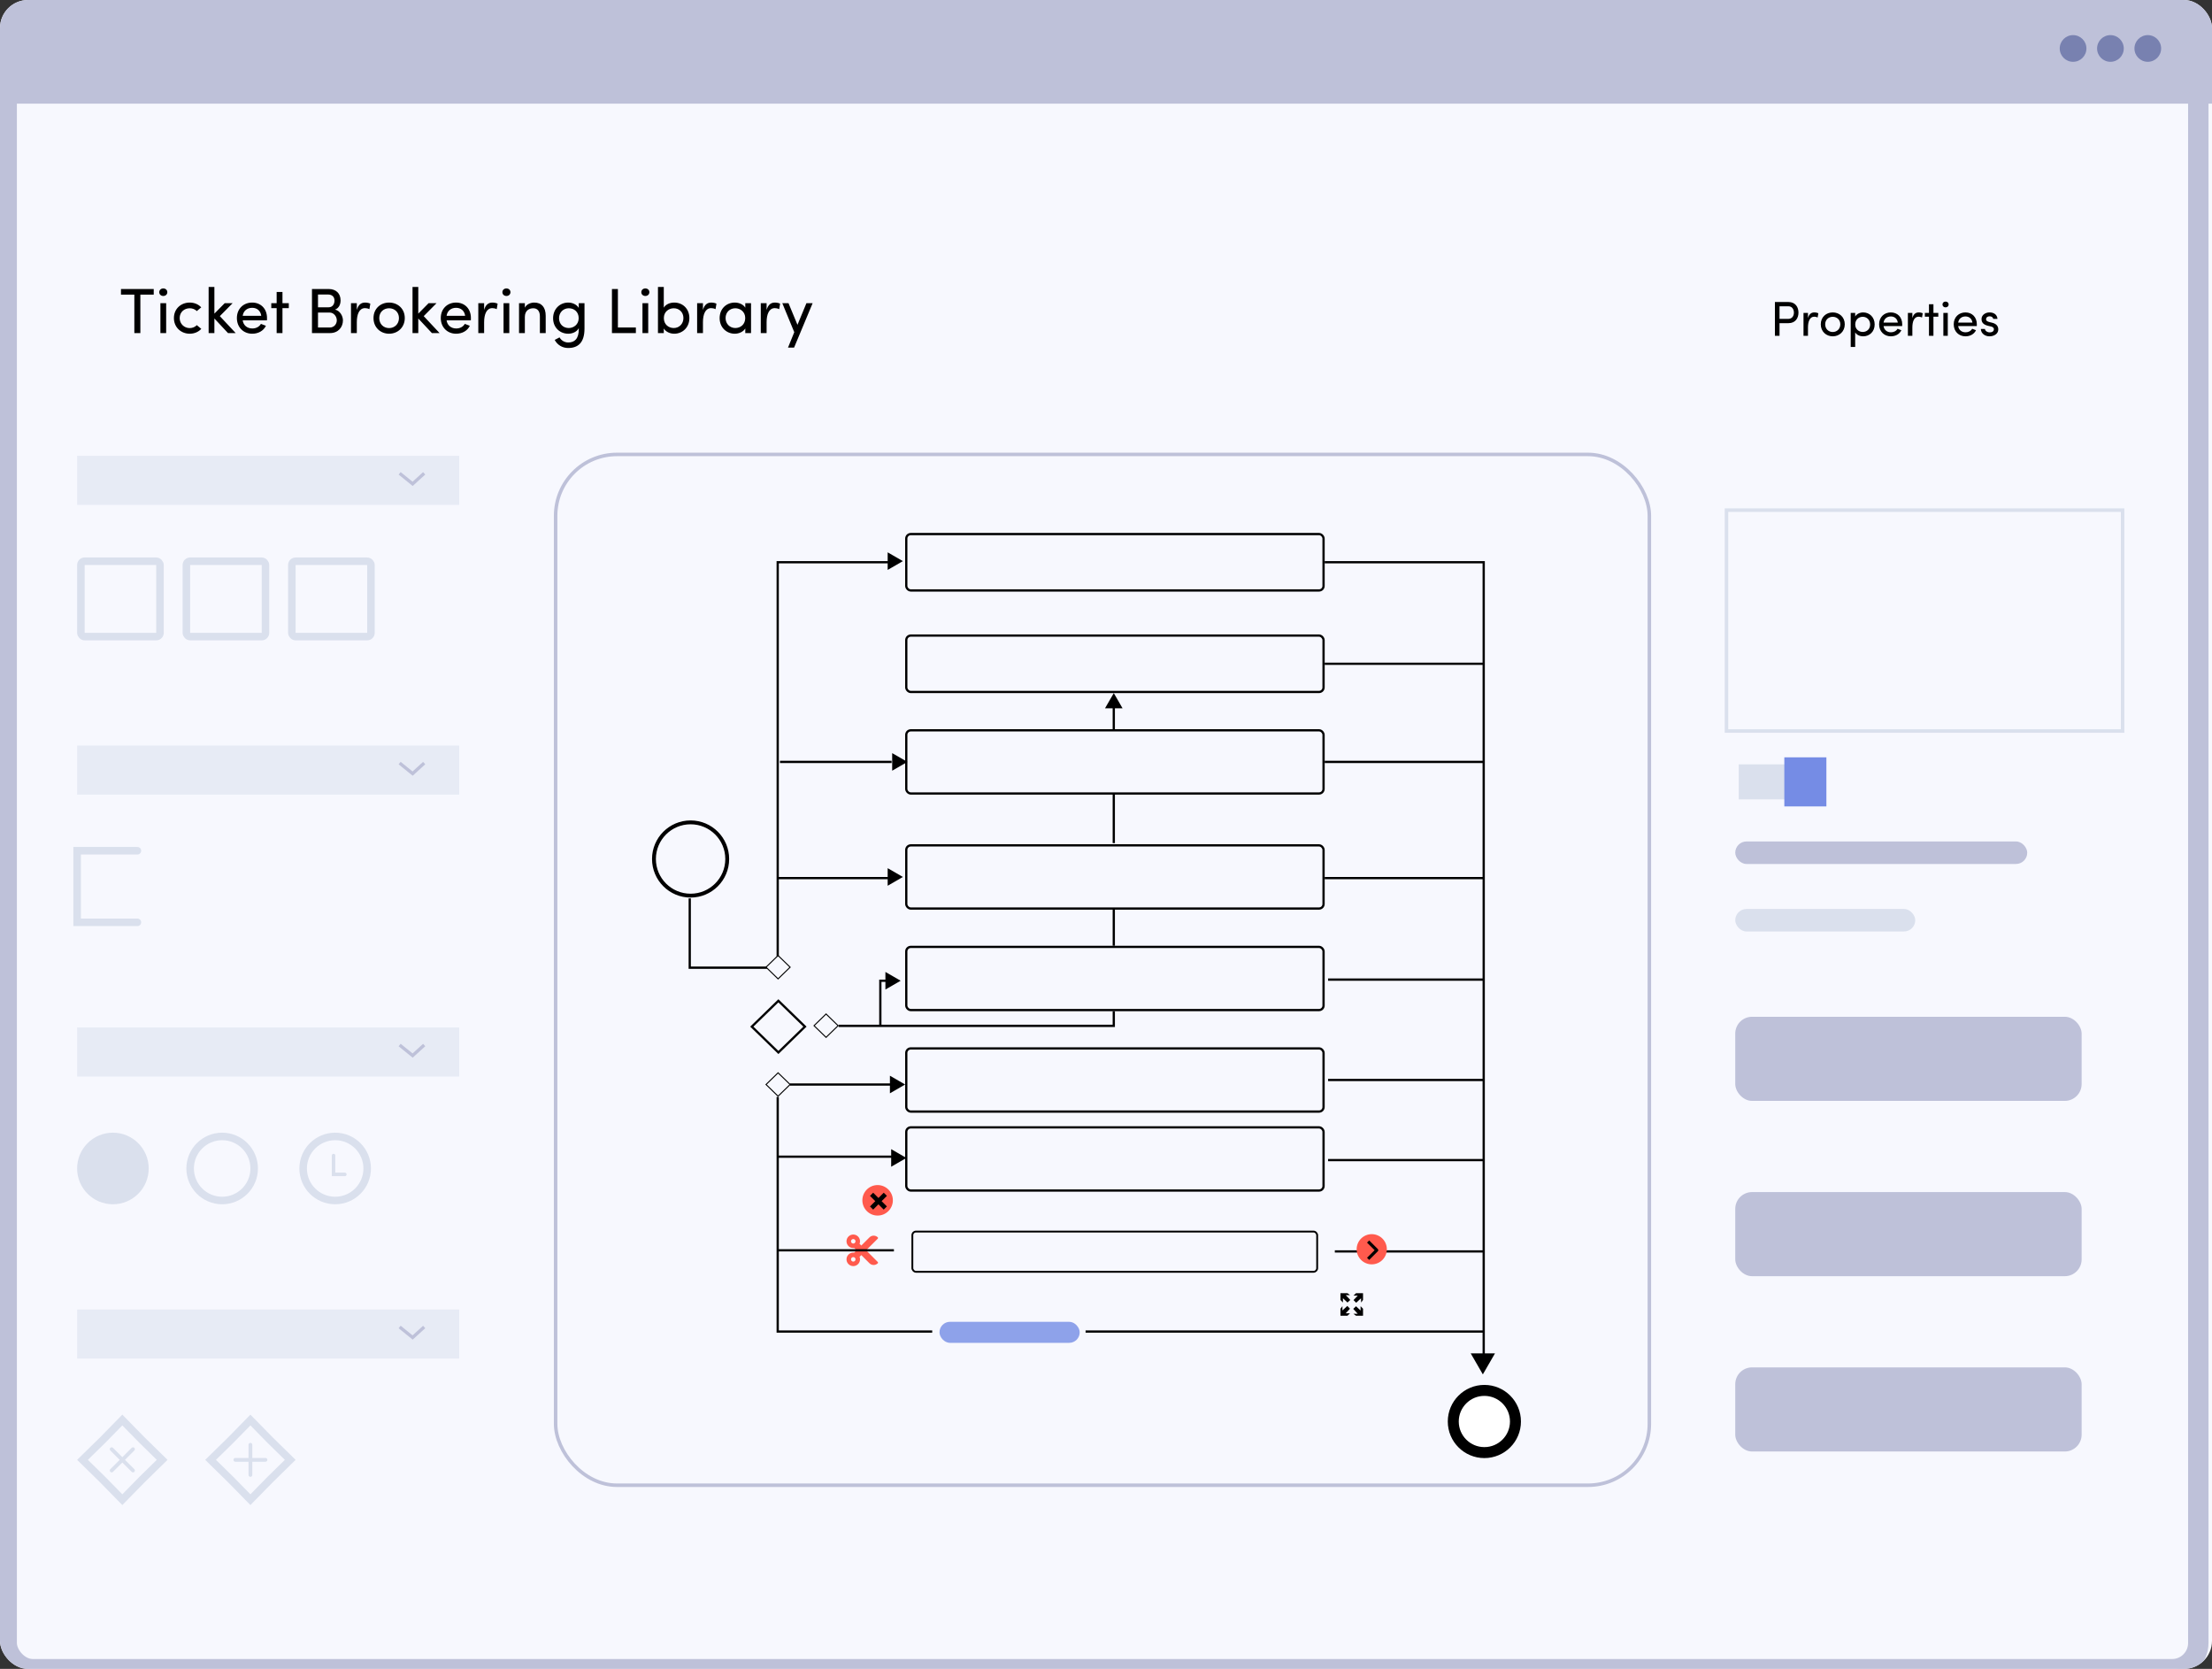 <svg width="631" height="476" viewBox="0 0 631 476" fill="none" xmlns="http://www.w3.org/2000/svg">
<rect x="0" y="0" width="631" height="476" fill="#333333" stroke="none"/>
<g clip-path="url(#clip0_176_70)">
<rect width="631" height="476" rx="8" fill="#F7F8FD"/>
<rect x="1.909" y="20.909" width="625.182" height="455.182" rx="7.48" fill="#F7F8FE" stroke="#BEC1D9" stroke-width="5.818" stroke-linejoin="round"/>
<rect x="268" y="377" width="40" height="6" rx="3" fill="#758CE5" fill-opacity="0.8"/>
<path d="M34.511 82.428H43.853V84.033H40.04V95H38.325V84.033H34.511V82.428ZM47.4 86.478V95H45.758V86.478H47.4ZM45.429 83.34C45.429 82.701 45.94 82.263 46.579 82.263C47.218 82.263 47.728 82.701 47.728 83.34C47.728 83.979 47.218 84.417 46.579 84.417C45.94 84.417 45.429 83.979 45.429 83.34ZM49.611 90.712C49.611 88.011 51.692 86.296 54.118 86.296C55.432 86.296 56.6 86.789 57.403 87.665L56.144 88.723C55.633 88.212 54.903 87.92 54.118 87.92C52.586 87.92 51.254 88.997 51.254 90.712C51.254 92.409 52.586 93.577 54.118 93.577C54.903 93.577 55.633 93.266 56.144 92.737L57.421 93.796C56.618 94.671 55.432 95.183 54.118 95.183C51.692 95.183 49.611 93.412 49.611 90.712ZM61.157 90.84V95H59.515V81.844H61.157V89.453L64.095 86.478H66.357L62.708 90.165L67.233 95H65.043L61.157 90.84ZM69.234 90.073H74.526C74.325 88.632 73.322 87.792 71.935 87.792C70.53 87.792 69.435 88.632 69.234 90.073ZM76.168 90.712C76.168 90.913 76.168 91.168 76.15 91.369H69.234C69.435 92.81 70.53 93.686 71.99 93.686C73.011 93.686 73.942 93.23 74.435 92.372C74.873 92.573 75.402 92.719 75.858 92.92C75.128 94.434 73.595 95.183 71.935 95.183C69.508 95.183 67.574 93.412 67.574 90.712C67.574 88.011 69.508 86.296 71.935 86.296C74.362 86.296 76.168 88.011 76.168 90.712ZM80.578 86.478H82.384V87.884H80.578V95H78.917V87.884H77.385V86.478H78.917V83.267H80.578V86.478ZM97.153 85.676C97.153 86.734 96.751 87.865 95.565 88.303C96.97 88.595 97.828 90.128 97.828 91.369C97.828 93.321 96.477 95 94.142 95H88.996V82.428H93.74C95.857 82.428 97.153 83.687 97.153 85.676ZM90.711 87.646H93.74C94.853 87.646 95.419 86.752 95.419 85.73C95.419 84.635 94.707 83.997 93.558 83.997H90.711V87.646ZM94.014 89.143H90.711V93.412H94.069C95.309 93.412 96.076 92.427 96.076 91.35C96.076 90.329 95.273 89.143 94.014 89.143ZM101.786 91.898V95H100.126V86.478H101.786V88.394C102.224 86.88 103.045 86.296 104.158 86.296C104.76 86.296 105.399 86.46 105.636 86.624L105.381 88.175C104.925 87.957 104.468 87.884 104.122 87.884C102.479 87.884 101.786 89.635 101.786 91.898ZM110.998 95.183C108.571 95.183 106.545 93.412 106.545 90.712C106.545 88.011 108.571 86.296 110.998 86.296C113.424 86.296 115.468 88.011 115.468 90.712C115.468 93.412 113.424 95.183 110.998 95.183ZM110.998 93.577C112.512 93.577 113.808 92.464 113.808 90.712C113.808 88.997 112.512 87.92 110.998 87.92C109.446 87.92 108.187 88.997 108.187 90.712C108.187 92.464 109.446 93.577 110.998 93.577ZM119.32 90.84V95H117.678V81.844H119.32V89.453L122.258 86.478H124.521L120.871 90.165L125.396 95H123.207L119.32 90.84ZM127.397 90.073H132.689C132.488 88.632 131.485 87.792 130.098 87.792C128.693 87.792 127.598 88.632 127.397 90.073ZM134.331 90.712C134.331 90.913 134.331 91.168 134.313 91.369H127.397C127.598 92.81 128.693 93.686 130.153 93.686C131.175 93.686 132.105 93.23 132.598 92.372C133.036 92.573 133.565 92.719 134.021 92.92C133.291 94.434 131.759 95.183 130.098 95.183C127.671 95.183 125.737 93.412 125.737 90.712C125.737 88.011 127.671 86.296 130.098 86.296C132.525 86.296 134.331 88.011 134.331 90.712ZM138.102 91.898V95H136.442V86.478H138.102V88.394C138.54 86.88 139.362 86.296 140.475 86.296C141.077 86.296 141.715 86.46 141.953 86.624L141.697 88.175C141.241 87.957 140.785 87.884 140.438 87.884C138.796 87.884 138.102 89.635 138.102 91.898ZM145.283 86.478V95H143.641V86.478H145.283ZM143.313 83.34C143.313 82.701 143.824 82.263 144.462 82.263C145.101 82.263 145.612 82.701 145.612 83.34C145.612 83.979 145.101 84.417 144.462 84.417C143.824 84.417 143.313 83.979 143.313 83.34ZM149.721 90.402V95H148.06V86.478H149.721V87.756C150.214 86.734 151.454 86.296 152.385 86.296C154.52 86.296 155.669 87.665 155.669 90.073V95H154.009V90.183C154.009 88.741 153.297 87.92 152.129 87.92C150.925 87.92 149.721 88.595 149.721 90.402ZM159.62 96.223C160.131 97.171 161.134 97.682 162.083 97.682C163.926 97.682 165.112 96.642 165.112 93.814C165.112 93.741 165.094 93.686 165.094 93.613C164.565 94.635 163.306 95.183 162.101 95.183C159.766 95.183 157.777 93.467 157.777 90.767C157.777 88.066 159.766 86.296 162.101 86.296C163.287 86.296 164.51 86.844 165.094 87.811V86.478H166.736V93.704C166.736 97.719 164.911 99.252 162.083 99.252C160.495 99.252 159.054 98.467 158.233 96.953C158.434 96.843 159.401 96.314 159.62 96.223ZM165.076 90.748C165.076 88.924 163.762 87.92 162.247 87.92C160.714 87.92 159.474 89.088 159.474 90.748C159.474 92.5 160.714 93.558 162.247 93.558C163.634 93.558 165.076 92.573 165.076 90.748ZM174.566 82.428H176.263V93.412H181.39V95H174.566V82.428ZM184.914 86.478V95H183.272V86.478H184.914ZM182.944 83.34C182.944 82.701 183.454 82.263 184.093 82.263C184.732 82.263 185.243 82.701 185.243 83.34C185.243 83.979 184.732 84.417 184.093 84.417C183.454 84.417 182.944 83.979 182.944 83.34ZM189.352 93.686V95H187.691V81.844H189.352V87.756C189.917 86.789 191.103 86.296 192.344 86.296C194.698 86.296 196.651 88.011 196.651 90.73C196.651 93.431 194.662 95.183 192.326 95.183C191.14 95.183 189.917 94.635 189.352 93.686ZM189.37 90.712C189.37 92.518 190.684 93.558 192.198 93.558C193.731 93.558 194.954 92.391 194.954 90.712C194.954 89.033 193.731 87.92 192.198 87.92C190.812 87.92 189.37 88.887 189.37 90.712ZM200.525 91.898V95H198.864V86.478H200.525V88.394C200.963 86.88 201.784 86.296 202.897 86.296C203.499 86.296 204.138 86.46 204.375 86.624L204.119 88.175C203.663 87.957 203.207 87.884 202.86 87.884C201.218 87.884 200.525 89.635 200.525 91.898ZM212.601 95V93.686C212.035 94.635 210.794 95.183 209.608 95.183C207.273 95.183 205.284 93.431 205.284 90.73C205.284 88.011 207.273 86.296 209.608 86.296C210.794 86.296 212.017 86.789 212.601 87.756V86.478H214.243V95H212.601ZM212.583 90.712C212.583 88.887 211.141 87.92 209.754 87.92C208.222 87.92 206.981 89.033 206.981 90.712C206.981 92.391 208.222 93.558 209.754 93.558C211.269 93.558 212.583 92.518 212.583 90.712ZM218.683 91.898V95H217.022V86.478H218.683V88.394C219.121 86.88 219.942 86.296 221.055 86.296C221.657 86.296 222.296 86.46 222.533 86.624L222.278 88.175C221.821 87.957 221.365 87.884 221.018 87.884C219.376 87.884 218.683 89.635 218.683 91.898ZM226.521 99.142H224.787L226.575 94.745L223.163 86.478H224.933L227.488 92.646L230.042 86.478H231.812L226.521 99.142Z" fill="black"/>
<path d="M506.316 86.139H510.166C512.21 86.139 513.036 87.651 513.036 89.163C513.036 90.675 512.21 92.173 510.166 92.173H507.632V95.785H506.316V86.139ZM510.152 87.357H507.632V90.955H510.082C511.258 90.955 511.734 90.059 511.734 89.163C511.734 88.281 511.272 87.357 510.152 87.357ZM515.746 93.405V95.785H514.472V89.247H515.746V90.717C516.082 89.555 516.712 89.107 517.566 89.107C518.028 89.107 518.518 89.233 518.7 89.359L518.504 90.549C518.154 90.381 517.804 90.325 517.538 90.325C516.278 90.325 515.746 91.669 515.746 93.405ZM522.814 95.925C520.952 95.925 519.398 94.567 519.398 92.495C519.398 90.423 520.952 89.107 522.814 89.107C524.676 89.107 526.244 90.423 526.244 92.495C526.244 94.567 524.676 95.925 522.814 95.925ZM522.814 94.693C523.976 94.693 524.97 93.839 524.97 92.495C524.97 91.179 523.976 90.353 522.814 90.353C521.624 90.353 520.658 91.179 520.658 92.495C520.658 93.839 521.624 94.693 522.814 94.693ZM529.213 89.247V90.269C529.661 89.527 530.571 89.107 531.495 89.107C533.287 89.107 534.771 90.465 534.771 92.537C534.771 94.609 533.287 95.925 531.495 95.925C530.571 95.925 529.661 95.547 529.213 94.805V98.963H527.939V89.247H529.213ZM529.227 92.551C529.227 93.951 530.319 94.679 531.369 94.679C532.545 94.679 533.483 93.853 533.483 92.551C533.483 91.249 532.545 90.353 531.369 90.353C530.221 90.353 529.227 91.165 529.227 92.551ZM537.31 92.005H541.37C541.216 90.899 540.446 90.255 539.382 90.255C538.304 90.255 537.464 90.899 537.31 92.005ZM542.63 92.495C542.63 92.649 542.63 92.845 542.616 92.999H537.31C537.464 94.105 538.304 94.777 539.424 94.777C540.208 94.777 540.922 94.427 541.3 93.769C541.636 93.923 542.042 94.035 542.392 94.189C541.832 95.351 540.656 95.925 539.382 95.925C537.52 95.925 536.036 94.567 536.036 92.495C536.036 90.423 537.52 89.107 539.382 89.107C541.244 89.107 542.63 90.423 542.63 92.495ZM545.524 93.405V95.785H544.25V89.247H545.524V90.717C545.86 89.555 546.49 89.107 547.344 89.107C547.806 89.107 548.296 89.233 548.478 89.359L548.282 90.549C547.932 90.381 547.582 90.325 547.316 90.325C546.056 90.325 545.524 91.669 545.524 93.405ZM551.537 89.247H552.923V90.325H551.537V95.785H550.263V90.325H549.087V89.247H550.263V86.783H551.537V89.247ZM555.627 89.247V95.785H554.367V89.247H555.627ZM554.115 86.839C554.115 86.349 554.507 86.013 554.997 86.013C555.487 86.013 555.879 86.349 555.879 86.839C555.879 87.329 555.487 87.665 554.997 87.665C554.507 87.665 554.115 87.329 554.115 86.839ZM558.597 92.005H562.657C562.503 90.899 561.733 90.255 560.669 90.255C559.591 90.255 558.751 90.899 558.597 92.005ZM563.917 92.495C563.917 92.649 563.917 92.845 563.903 92.999H558.597C558.751 94.105 559.591 94.777 560.711 94.777C561.495 94.777 562.209 94.427 562.587 93.769C562.923 93.923 563.329 94.035 563.679 94.189C563.119 95.351 561.943 95.925 560.669 95.925C558.807 95.925 557.323 94.567 557.323 92.495C557.323 90.423 558.807 89.107 560.669 89.107C562.531 89.107 563.917 90.423 563.917 92.495ZM567.917 93.111L567.021 92.901C565.831 92.579 565.159 91.991 565.271 90.773C565.383 89.821 566.363 89.107 567.539 89.107C568.645 89.107 569.695 89.625 569.807 90.955H568.589C568.519 90.465 568.071 90.213 567.567 90.213C567.077 90.213 566.685 90.451 566.587 90.801C566.531 91.011 566.531 91.179 566.601 91.319C566.727 91.585 567.035 91.725 567.371 91.823L568.337 92.061C569.681 92.397 570.031 93.223 570.031 93.965C570.031 95.197 568.855 95.925 567.497 95.925C566.321 95.925 565.103 95.169 565.061 93.825H566.223C566.265 94.105 566.433 94.413 566.755 94.567C567.049 94.749 567.385 94.819 567.791 94.791C568.393 94.749 568.771 94.427 568.785 93.937C568.799 93.447 568.407 93.223 567.917 93.111Z" fill="black"/>
<rect x="495" y="290" width="98.812" height="23.992" rx="4.798" fill="#BEC1D9"/>
<rect x="495" y="340" width="98.812" height="23.992" rx="4.798" fill="#BEC1D9"/>
<rect x="495" y="390" width="98.812" height="23.992" rx="4.798" fill="#BEC1D9"/>
<rect x="492.5" y="145.5" width="113" height="63" stroke="#DAE0ED"/>
<rect x="158.5" y="129.611" width="312" height="294" rx="17.5" stroke="#BEC1D9"/>
<rect x="495" y="240" width="83.294" height="6.418" rx="3.209" fill="#BEC1D9"/>
<rect x="495" y="259.255" width="51.346" height="6.418" rx="3.209" fill="#DAE0ED"/>
<rect x="23.075" y="160.075" width="22.567" height="21.492" rx="1.075" fill="#F7F8FE" stroke="#DAE0ED" stroke-width="2.149"/>
<rect x="53.164" y="160.075" width="22.567" height="21.492" rx="1.075" fill="#F7F8FE" stroke="#DAE0ED" stroke-width="2.149"/>
<rect x="83.253" y="160.075" width="22.567" height="21.492" rx="1.075" fill="#F7F8FE" stroke="#DAE0ED" stroke-width="2.149"/>
<rect x="22" y="212.642" width="109" height="14" fill="#E7EBF5"/>
<path d="M114 217.642L117.706 220.642L121 217.642" stroke="#BEC1D9" stroke-width="0.923"/>
<rect x="22" y="130" width="109" height="14" fill="#E7EBF5"/>
<path d="M114 135L117.706 138L121 135" stroke="#BEC1D9" stroke-width="0.923"/>
<path d="M39.194 242.642H22V263.059H39.194" stroke="#DAE0ED" stroke-width="2.149" stroke-linecap="round"/>
<rect x="22" y="293.06" width="109" height="14" fill="#E7EBF5"/>
<path d="M114 298.06L117.706 301.06L121 298.06" stroke="#BEC1D9" stroke-width="0.923"/>
<circle cx="32.209" cy="333.268" r="10.209" fill="#DAE0ED"/>
<circle cx="63.373" cy="333.268" r="9.134" fill="#F7F8FE" stroke="#DAE0ED" stroke-width="2.149"/>
<circle cx="95.611" cy="333.268" r="9.134" fill="#F7F8FE" stroke="#DAE0ED" stroke-width="2.149"/>
<path d="M95.148 329.581V334.954H98.372" stroke="#DAE0ED" stroke-linecap="round"/>
<rect x="22" y="373.477" width="109" height="14" fill="#E7EBF5"/>
<path d="M114 378.477L117.706 381.477L121 378.477" stroke="#BEC1D9" stroke-width="0.923"/>
<path d="M71.433 405.012L77.048 410.742L77.056 410.749L77.063 410.757L82.793 416.372L77.063 421.988L77.056 421.995L77.048 422.003L71.433 427.733L65.817 422.003L65.809 421.995L65.802 421.988L60.072 416.372L65.802 410.757L65.809 410.749L65.817 410.742L71.433 405.012Z" fill="#F7F8FE" stroke="#DAE0ED" stroke-width="2.149"/>
<path d="M71.433 412.074L71.433 420.671" stroke="#DAE0ED" stroke-width="1.075" stroke-linecap="round"/>
<path d="M75.731 416.373L67.134 416.373" stroke="#DAE0ED" stroke-width="1.075" stroke-linecap="round"/>
<path d="M34.895 405.012L40.511 410.742L40.518 410.749L40.526 410.757L46.256 416.372L40.526 421.988L40.518 421.995L40.511 422.003L34.895 427.733L29.28 422.003L29.272 421.995L29.265 421.988L23.535 416.372L29.265 410.757L29.272 410.749L29.28 410.742L34.895 405.012Z" fill="#F7F8FE" stroke="#DAE0ED" stroke-width="2.149"/>
<path d="M37.935 413.333L31.856 419.412" stroke="#DAE0ED" stroke-width="1.075" stroke-linecap="round"/>
<path d="M37.935 419.412L31.856 413.333" stroke="#DAE0ED" stroke-width="1.075" stroke-linecap="round"/>
<rect x="496" y="218" width="24" height="10" fill="#DAE0ED"/>
<rect x="509" y="216" width="12" height="14" fill="#758CE5"/>
<rect x="258.525" y="152.322" width="119.035" height="16.086" rx="1.287" fill="#F7F8FE" stroke="black" stroke-width="0.643"/>
<rect x="258.525" y="181.276" width="119.035" height="16.086" rx="1.287" fill="#F7F8FE" stroke="black" stroke-width="0.643"/>
<rect x="258.525" y="208.3" width="119.035" height="18.016" rx="1.287" fill="#F7F8FE" stroke="black" stroke-width="0.643"/>
<rect x="258.525" y="241.115" width="119.035" height="18.016" rx="1.287" fill="#F7F8FE" stroke="black" stroke-width="0.643"/>
<rect x="258.525" y="270.07" width="119.035" height="18.016" rx="1.287" fill="#F7F8FE" stroke="black" stroke-width="0.643"/>
<rect x="258.525" y="299.024" width="119.035" height="18.016" rx="1.287" fill="#F7F8FE" stroke="black" stroke-width="0.643"/>
<rect x="258.525" y="321.544" width="119.035" height="18.016" rx="1.287" fill="#F7F8FE" stroke="black" stroke-width="0.643"/>
<mask id="path-44-inside-1_176_70" fill="white">
<rect x="254.987" y="346.316" width="126.113" height="21.233" rx="1.609"/>
</mask>
<rect x="254.987" y="346.316" width="126.113" height="21.233" rx="1.609" fill="#F7F8FE" stroke="#FF5A4D" stroke-width="4" mask="url(#path-44-inside-1_176_70)"/>
<rect x="260.26" y="351.26" width="115.48" height="11.48" rx="1.041" fill="#F7F8FE" stroke="black" stroke-width="0.52"/>
<circle cx="197" cy="245" r="10.45" fill="#F7F8FE" stroke="black" stroke-width="1.1"/>
<path d="M214.462 292.813L222.043 285.449L229.624 292.813L222.043 300.178L214.462 292.813Z" fill="#F7F8FE" stroke="black" stroke-width="0.643"/>
<path d="M218.52 275.861L221.954 272.525L225.388 275.861L221.954 279.196L218.52 275.861Z" fill="#F7F8FE" stroke="black" stroke-width="0.291"/>
<path d="M232.209 292.539L235.643 289.203L239.077 292.539L235.643 295.875L232.209 292.539Z" fill="#F7F8FE" stroke="black" stroke-width="0.291"/>
<path d="M218.52 309.319L221.954 305.983L225.388 309.319L221.954 312.655L218.52 309.319Z" fill="#F7F8FE" stroke="black" stroke-width="0.291"/>
<circle cx="423.434" cy="405.434" r="8.869" fill="white" stroke="black" stroke-width="3.13"/>
<path d="M257.56 160.043L253.217 162.55V157.535L257.56 160.043Z" fill="black"/>
<path d="M423 392L419.536 386H426.464L423 392Z" fill="black"/>
<path d="M317.721 197.684L320.229 202.027H315.214L317.721 197.684Z" fill="black"/>
<path d="M258.847 217.309L254.504 219.816V214.801L258.847 217.309Z" fill="black"/>
<path d="M257.56 250.123L253.217 252.631V247.616L257.56 250.123Z" fill="black"/>
<path d="M256.917 279.721L252.574 282.229V277.214L256.917 279.721Z" fill="black"/>
<path d="M258.56 330.266L254.217 332.773V327.758L258.56 330.266Z" fill="black"/>
<path d="M251.126 292.59V279.721H252.735" stroke="black" stroke-width="0.643"/>
<path d="M258.204 309.319L253.861 311.827V306.812L258.204 309.319Z" fill="black"/>
<path d="M382.386 370.761V368.836H384.386L385.122 369.396H383.896L385.184 370.761L384.386 371.494L383.085 370.27V371.497L382.386 370.761ZM386.827 368.836H388.82V370.768L388.261 371.504V370.277L386.862 371.565L386.111 370.802L387.318 369.536H386.091L386.827 368.836ZM388.82 373.278V375.271H386.82L386.084 374.711H387.311L386.023 373.312L386.82 372.562L388.121 373.768V372.542L388.82 373.278ZM384.379 375.271H382.386V373.271L382.946 372.535V373.761L384.345 372.473L385.095 373.271L383.888 374.571H385.115L384.379 375.271Z" fill="black"/>
<path d="M247.066 356.611L250.412 353.265C250.506 353.171 250.506 353.018 250.412 352.924C249.752 352.264 248.683 352.264 248.023 352.924L245.701 355.247L245.201 354.747C245.287 354.527 245.335 354.288 245.335 354.038C245.335 352.972 244.471 352.107 243.405 352.107C242.339 352.107 241.475 352.972 241.475 354.038C241.475 355.104 242.339 355.968 243.405 355.968C243.496 355.968 243.586 355.962 243.673 355.949L244.336 356.611L243.673 357.274C243.586 357.261 243.496 357.255 243.405 357.255C242.339 357.255 241.475 358.119 241.475 359.185C241.475 360.251 242.339 361.115 243.405 361.115C244.471 361.115 245.335 360.251 245.335 359.185C245.335 358.935 245.287 358.696 245.201 358.476L245.701 357.976L248.023 360.299C248.683 360.959 249.752 360.959 250.412 360.299C250.506 360.205 250.506 360.052 250.412 359.958L247.066 356.611ZM243.405 354.681C243.05 354.681 242.761 354.392 242.761 354.038C242.761 353.683 243.05 353.394 243.405 353.394C243.76 353.394 244.048 353.683 244.048 354.038C244.048 354.392 243.76 354.681 243.405 354.681ZM243.405 359.829C243.05 359.829 242.761 359.54 242.761 359.185C242.761 358.83 243.05 358.542 243.405 358.542C243.76 358.542 244.048 358.83 244.048 359.185C244.048 359.54 243.76 359.829 243.405 359.829Z" fill="#FF5A4D"/>
<path d="M196.756 256.236V276H218.791M221.85 272.742V250.445M253.378 160.365H221.85V250.445M222.493 217.308H254.343M221.85 250.445H253.378M239.223 292.59H317.721V288.408M225.389 309.319H254.021M221.85 312.858V329.909M265.925 379.775H221.85V356.611M221.85 329.909H254.5M221.85 329.909V356.611M221.85 356.611H255M309.678 379.775H423.244M423.244 386.5V356.933M377.882 160.365H423.244V189.319M377.882 189.319H423.244M423.244 189.319V217.308M377.882 217.308H423.244M423.244 217.308V250.445M377.882 250.445H423.244M423.244 250.445V279.4M378.847 279.4H423.244M423.244 279.4V308.032M378.847 308.032H423.244M423.244 308.032V330.874M378.847 330.874H423.244M423.244 330.874V356.933M380.777 356.933H423.244M317.721 269.748V259.132M317.721 240.472V226.316M317.721 207.979V201.866" stroke="black" stroke-width="0.643"/>
<circle cx="391.307" cy="356.307" r="4.307" fill="#FF5A4D"/>
<path fill-rule="evenodd" clip-rule="evenodd" d="M393.049 356.881L390.578 359.353L389.96 358.735L392.122 356.572L389.96 354.41L390.578 353.792L393.049 356.263C393.131 356.345 393.177 356.457 393.177 356.572C393.177 356.688 393.131 356.799 393.049 356.881Z" fill="black"/>
<circle cx="250.35" cy="342.35" r="4.35" fill="#FF5A4D"/>
<path d="M251.493 342.589L252.999 344.095L252.095 344.999L250.589 343.493L249.079 345.003L248.175 344.099L249.685 342.589L248.175 341.079L249.079 340.175L250.589 341.685L252.099 340.179L253.003 341.083L251.493 342.589Z" fill="black"/>
<path d="M0 3.204C0 -0.222 2.778 -3 6.204 -3H624.796C628.222 -3 631 -0.222 631 3.204V29.571H0V3.204Z" fill="#BEC1D9"/>
<circle cx="591.369" cy="13.822" r="3.806" fill="#7881B0"/>
<circle cx="602.026" cy="13.822" r="3.806" fill="#7881B0"/>
<circle cx="612.684" cy="13.822" r="3.806" fill="#7881B0"/>
</g>
<defs>
<clipPath id="clip0_176_70">
<rect width="631" height="476" rx="8" fill="white"/>
</clipPath>
</defs>
</svg>
